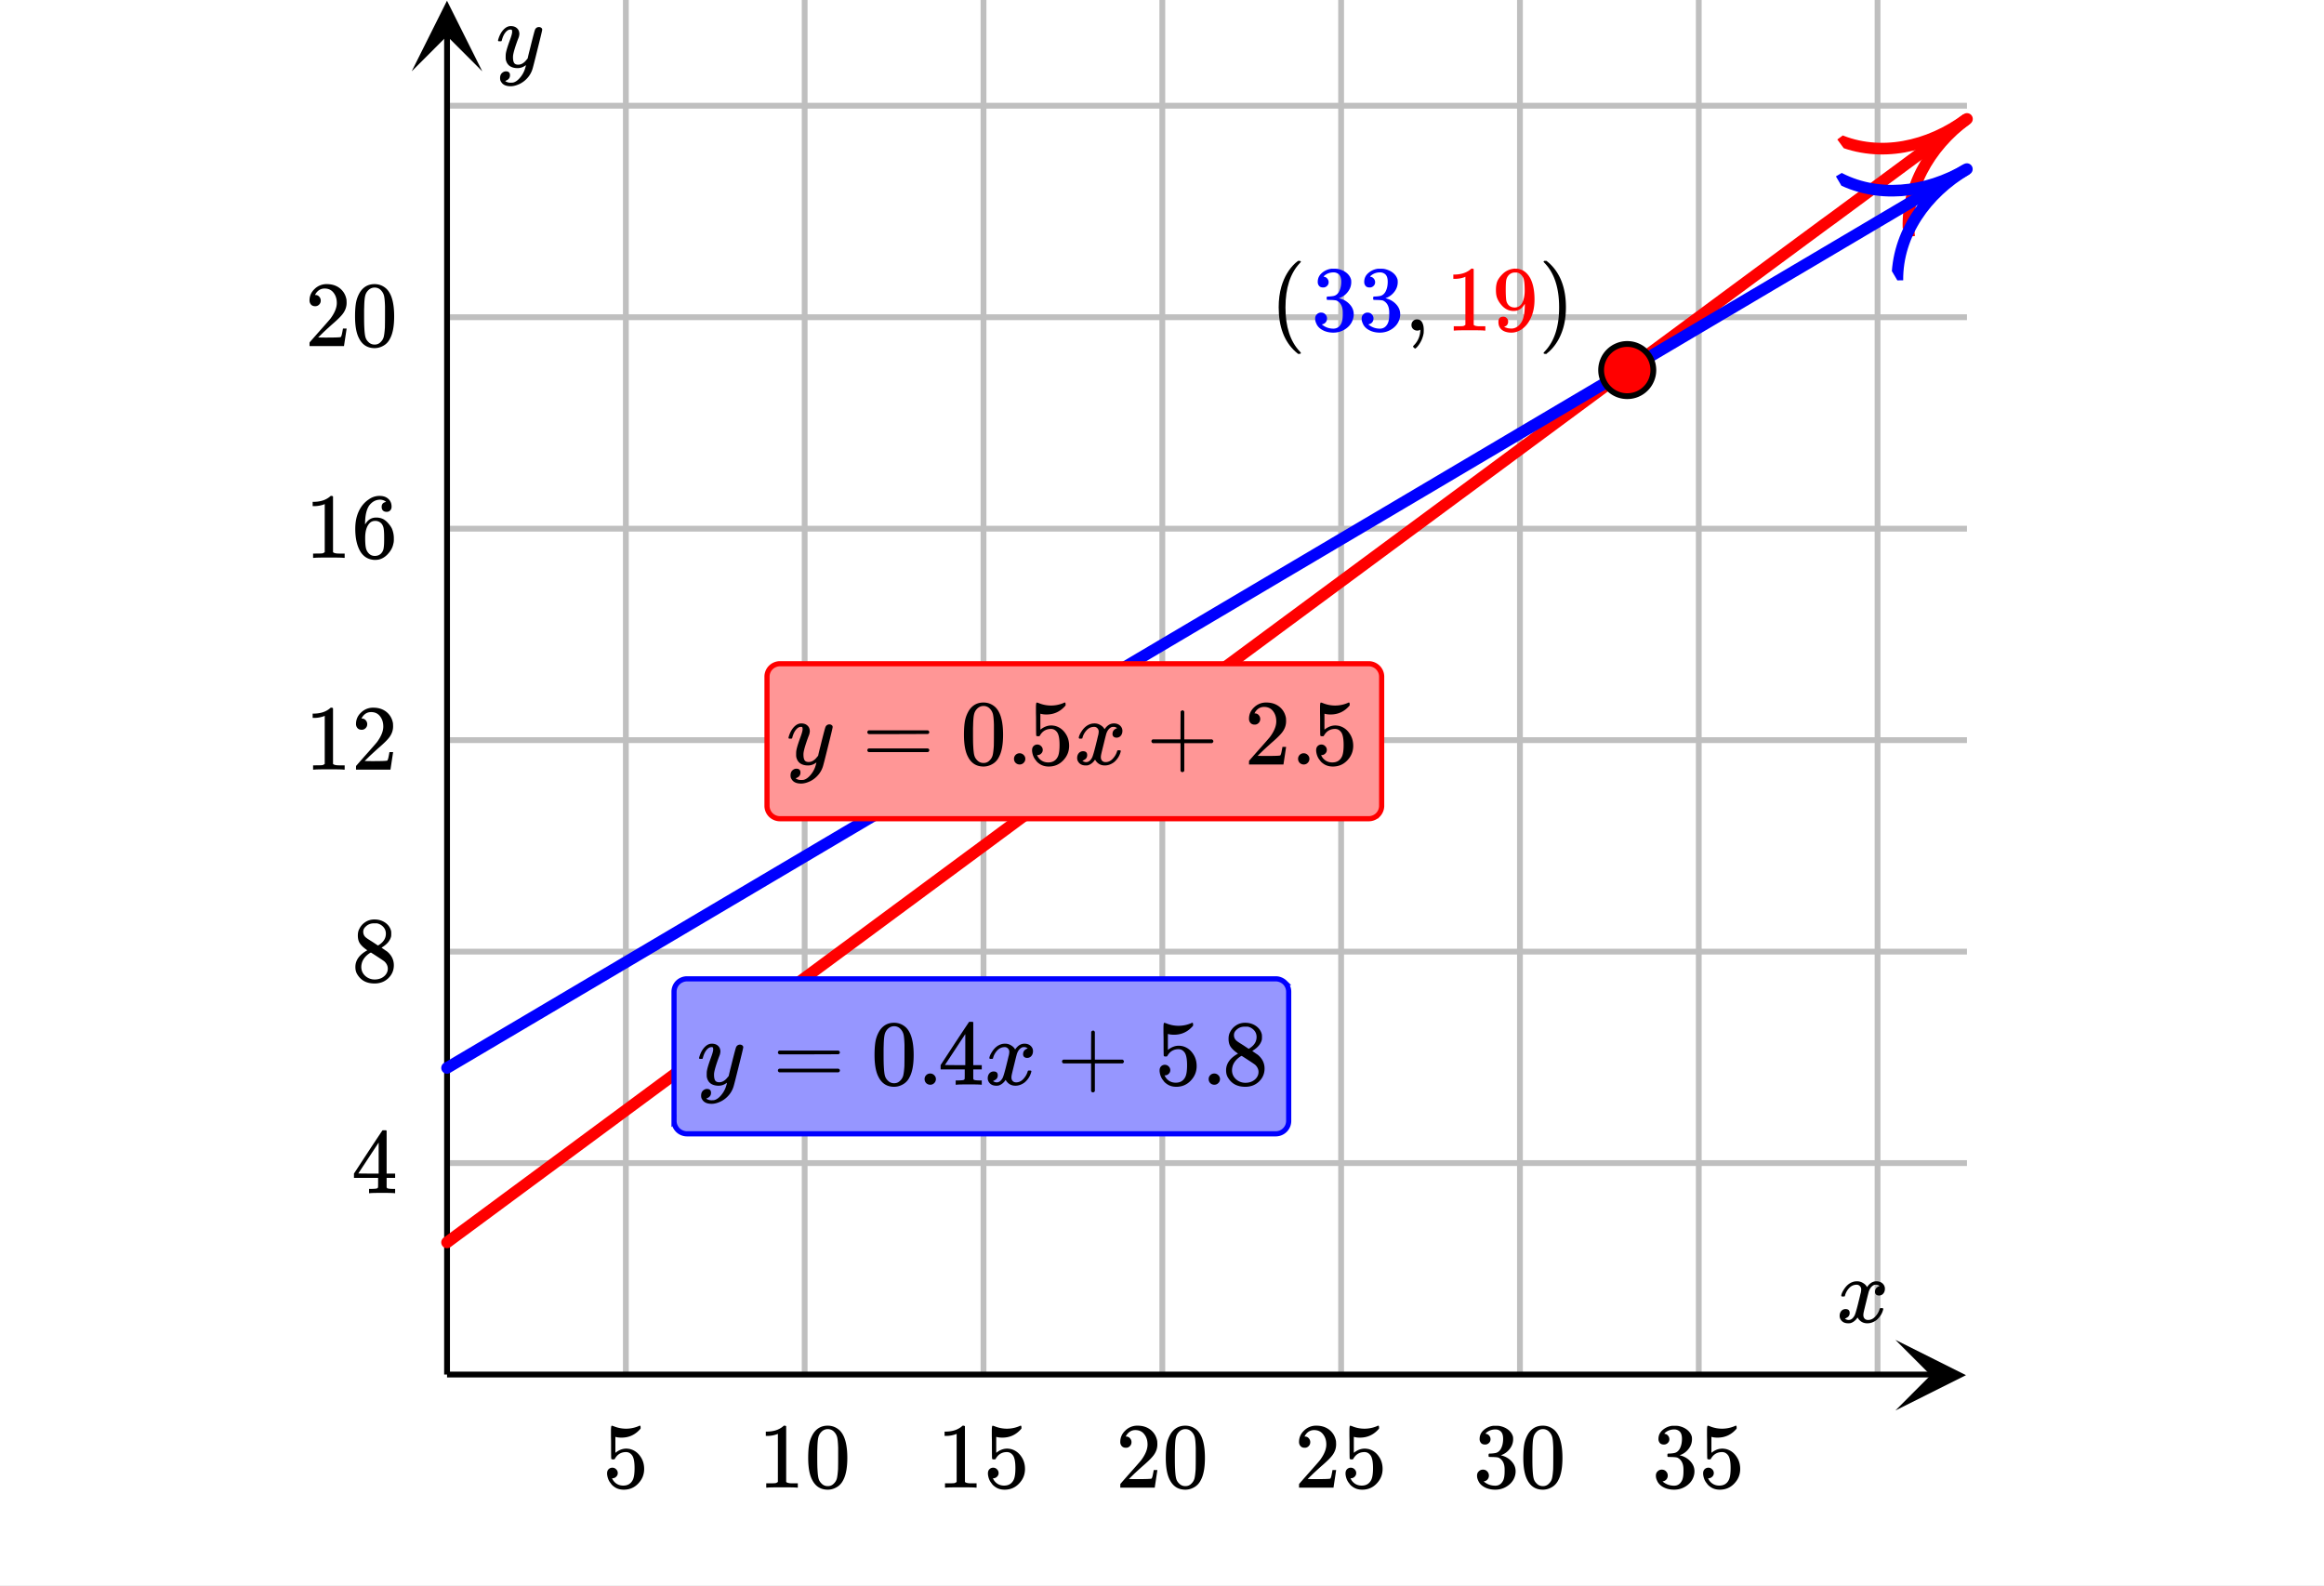 <svg xmlns="http://www.w3.org/2000/svg" xmlns:xlink="http://www.w3.org/1999/xlink" width="449.28" height="306.56" viewBox="0 0 336.96 229.92"><rect x="0" y="0" width="336.96" height="229.92" fill="#333333" stroke="none"/><defs><symbol overflow="visible" id="h"><path d="M6.234-5.813c.125 0 .227.04.313.11.094.062.14.152.14.266 0 .117-.226 1.058-.671 2.828C5.578-.836 5.328.133 5.266.312a3.459 3.459 0 0 1-.688 1.22 3.641 3.641 0 0 1-1.11.874c-.491.239-.945.36-1.359.36-.687 0-1.152-.22-1.39-.657-.094-.125-.14-.304-.14-.53 0-.306.085-.544.265-.72.187-.168.379-.25.578-.25.394 0 .594.188.594.563 0 .332-.157.578-.47.734a.298.298 0 0 1-.062.032.295.295 0 0 0-.078.03c-.011.009-.023.016-.031.016L1.328 2c.031.05.129.11.297.172.133.05.273.078.422.078h.11c.155 0 .273-.012.359-.031.332-.094.648-.324.953-.688A3.69 3.69 0 0 0 4.188.25c.093-.3.14-.477.14-.531 0-.008-.012-.004-.031.015a.358.358 0 0 1-.078.047c-.336.239-.703.36-1.11.36-.46 0-.84-.106-1.14-.313-.293-.219-.48-.531-.563-.937a2.932 2.932 0 0 1-.015-.407c0-.218.007-.382.03-.5.063-.394.266-1.054.61-1.984.196-.531.297-.898.297-1.11a.838.838 0 0 0-.031-.265c-.024-.05-.074-.078-.156-.078h-.063c-.21 0-.406.094-.594.281-.293.293-.511.727-.656 1.297 0 .012-.008.027-.015.047a.188.188 0 0 1-.032.047l-.015.015c-.012.012-.028.016-.047.016h-.36C.305-3.8.281-3.836.281-3.86a.97.97 0 0 1 .047-.203c.188-.625.469-1.113.844-1.468.3-.282.617-.422.953-.422.383 0 .688.105.906.312.227.2.344.485.344.86-.023.168-.04.261-.047.281 0 .055-.07.246-.203.578-.367 1-.586 1.735-.656 2.203a1.857 1.857 0 0 0-.016.297c0 .344.05.61.156.797.114.18.313.266.594.266.207 0 .406-.051.594-.157a1.84 1.84 0 0 0 .422-.328c.093-.101.21-.242.36-.422a32.833 32.833 0 0 1 .25-1.063c.093-.35.175-.687.25-1 .343-1.35.534-2.062.577-2.124a.592.592 0 0 1 .578-.36zm0 0"/></symbol><symbol overflow="visible" id="m"><path d="M.781-3.75C.727-3.8.703-3.848.703-3.89c.031-.25.172-.563.422-.938.414-.633.941-1.004 1.578-1.11.133-.007.235-.015.297-.015.313 0 .598.086.86.25.269.156.46.355.578.594.113-.157.187-.25.218-.282.332-.375.711-.562 1.14-.562.364 0 .661.105.891.312.227.211.344.465.344.766 0 .281-.078.516-.234.703a.776.776 0 0 1-.625.281.64.64 0 0 1-.422-.14.521.521 0 0 1-.156-.39c0-.415.222-.696.672-.845a.58.58 0 0 0-.141-.093.705.705 0 0 0-.39-.094.91.91 0 0 0-.266.031c-.336.149-.586.445-.75.89-.032.075-.164.579-.39 1.516-.231.93-.356 1.45-.376 1.563a1.827 1.827 0 0 0-.047.406c0 .211.063.383.188.516.125.125.289.187.5.187.383 0 .726-.16 1.031-.484.3-.32.508-.676.625-1.063.02-.082.04-.129.063-.14.03-.02.109-.031.234-.031.164 0 .25.039.25.109 0 .012-.012.058-.031.14-.149.563-.461 1.055-.938 1.47-.43.323-.875.484-1.344.484-.625 0-1.101-.282-1.421-.844-.262.406-.594.68-1 .812-.086.02-.2.032-.344.032-.524 0-.89-.188-1.11-.563a.953.953 0 0 1-.14-.531c0-.27.078-.5.234-.688a.798.798 0 0 1 .625-.28c.395 0 .594.187.594.562 0 .336-.164.574-.484.718a.359.359 0 0 1-.063.047l-.078.031c-.012.012-.024.016-.031.016h-.032c0 .031.063.074.188.125a.817.817 0 0 0 .36.078c.32 0 .597-.203.827-.61.102-.163.282-.75.532-1.75.05-.206.109-.437.171-.687.063-.257.11-.457.141-.593.031-.133.05-.211.063-.235a2.86 2.86 0 0 0 .078-.531.678.678 0 0 0-.188-.5.613.613 0 0 0-.484-.203c-.406 0-.762.156-1.063.469a2.562 2.562 0 0 0-.609 1.078c-.012.074-.031.12-.063.14a.752.752 0 0 1-.218.016zm0 0"/></symbol><symbol overflow="visible" id="i"><path d="M.75-4.672c0-.125.063-.219.188-.281H9.53c.133.062.203.156.203.281 0 .094-.062.18-.187.25l-4.281.016H.969C.82-4.457.75-4.546.75-4.672zm0 2.61c0-.133.07-.223.219-.266h8.578a.249.249 0 0 0 .062.047l.063.047c.02.011.035.039.047.078.008.031.015.062.015.094 0 .117-.07.203-.203.265H.937C.813-1.859.75-1.945.75-2.063zm0 0"/></symbol><symbol overflow="visible" id="j"><path d="M1.297-7.89c.5-.727 1.187-1.094 2.062-1.094.657 0 1.227.226 1.72.671.25.243.456.547.624.922.332.75.5 1.778.5 3.079 0 1.398-.195 2.46-.578 3.187-.25.523-.621.902-1.11 1.14a2.534 2.534 0 0 1-1.14.282c-1.031 0-1.79-.473-2.266-1.422-.386-.727-.578-1.79-.578-3.188 0-.832.051-1.519.156-2.062a4.48 4.48 0 0 1 .61-1.516zm3.031-.157a1.24 1.24 0 0 0-.953-.437c-.375 0-.7.148-.969.437-.199.211-.336.465-.406.766-.074.293-.121.797-.14 1.515 0 .063-.008.246-.016.547v.735c0 .855.008 1.453.031 1.796.031.637.082 1.09.156 1.36.07.273.207.508.406.703.25.273.563.406.938.406.363 0 .664-.133.906-.406.196-.195.332-.43.407-.703.07-.27.128-.723.171-1.36.008-.343.016-.94.016-1.796v-.735-.547c-.023-.718-.07-1.222-.14-1.515-.075-.301-.212-.555-.407-.766zm0 0"/></symbol><symbol overflow="visible" id="k"><path d="M1.047-.813a.79.79 0 0 1 .234-.578.783.783 0 0 1 .578-.234.79.79 0 0 1 .594.25c.156.156.235.34.235.547a.784.784 0 0 1-.25.594.767.767 0 0 1-.563.234.832.832 0 0 1-.594-.234.815.815 0 0 1-.234-.579zm0 0"/></symbol><symbol overflow="visible" id="l"><path d="M1.438-2.89a.72.72 0 0 1 .546.234.72.72 0 0 1 .235.547c0 .21-.078.386-.235.53a.73.73 0 0 1-.515.22h-.094l.047.062c.133.293.336.531.61.719.28.187.609.281.984.281.644 0 1.101-.27 1.375-.812.175-.332.265-.907.265-1.72 0-.925-.125-1.55-.375-1.874-.23-.3-.515-.453-.86-.453-.698 0-1.23.308-1.593.922a.312.312 0 0 1-.094.125.761.761 0 0 1-.203.015c-.148 0-.23-.031-.25-.093-.023-.032-.031-.817-.031-2.36 0-.258-.008-.57-.016-.937v-.72c0-.5.032-.75.094-.75a.047.047 0 0 1 .047-.03l.25.078a4.646 4.646 0 0 0 3.625-.016.402.402 0 0 1 .172-.062c.07 0 .11.086.11.25v.171C4.8-7.686 3.878-7.25 2.765-7.25c-.282 0-.532-.023-.75-.078l-.141-.031v2.312c.508-.406 1.035-.61 1.578-.61.164 0 .348.024.547.063.602.157 1.094.5 1.469 1.032.383.523.578 1.14.578 1.859 0 .812-.29 1.515-.86 2.11-.562.593-1.261.89-2.093.89C2.52.297 2.035.14 1.64-.172a1.618 1.618 0 0 1-.438-.453C.93-.945.758-1.348.687-1.828c0-.02-.007-.055-.015-.11v-.14c0-.25.07-.445.219-.594a.745.745 0 0 1 .546-.219zm0 0"/></symbol><symbol overflow="visible" id="n"><path d="M.938-3.094C.813-3.164.75-3.258.75-3.375c0-.113.063-.203.188-.266h4.03v-2.015l.016-2.032c.094-.113.18-.171.266-.171.113 0 .203.07.266.203v4.015H9.53c.133.075.203.168.203.282 0 .105-.07.195-.203.265H5.516V.922c-.063.125-.157.187-.282.187-.117 0-.203-.062-.265-.187v-4.016zm0 0"/></symbol><symbol overflow="visible" id="o"><path d="M1.484-5.781c-.25 0-.449-.078-.593-.235a.872.872 0 0 1-.22-.609c0-.645.243-1.195.735-1.656a2.46 2.46 0 0 1 1.766-.703c.77 0 1.41.21 1.922.625.508.418.82.964.937 1.64.008.168.016.32.016.453 0 .524-.156 1.012-.469 1.47-.25.374-.758.89-1.516 1.546-.324.281-.777.695-1.359 1.234l-.781.766 1.016.016c1.414 0 2.164-.024 2.25-.079.039-.007.085-.101.14-.28.031-.095.094-.4.188-.923v-.03h.53v.03l-.374 2.47V0h-5v-.25c0-.188.008-.29.031-.313.008-.007.383-.437 1.125-1.28.977-1.095 1.61-1.813 1.89-2.157.602-.82.907-1.57.907-2.25 0-.594-.156-1.086-.469-1.484-.312-.407-.746-.61-1.297-.61-.523 0-.945.235-1.265.703-.024.032-.047.079-.078.141a.274.274 0 0 0-.047.078c0 .012.02.016.062.016a.68.68 0 0 1 .547.25.801.801 0 0 1 .219.562c0 .23-.078.422-.235.578a.76.76 0 0 1-.578.235zm0 0"/></symbol><symbol overflow="visible" id="p"><path d="M6.234 0c-.125-.031-.71-.047-1.75-.047-1.074 0-1.671.016-1.796.047h-.126v-.625h.422c.383-.008.618-.031.704-.063a.286.286 0 0 0 .171-.14c.008-.008.016-.25.016-.719v-.672h-3.5v-.625l2.031-3.11A431.58 431.58 0 0 1 4.5-9.108c.02-.008.113-.016.281-.016h.25l.078.078v6.203h1.235v.625H5.109V-.89a.25.25 0 0 0 .079.157c.07.062.328.101.765.109h.39V0zm-2.28-2.844v-4.5L1-2.859l1.469.015zm0 0"/></symbol><symbol overflow="visible" id="q"><path d="M2.313-4.516c-.438-.289-.778-.593-1.016-.906-.242-.312-.36-.723-.36-1.234 0-.383.07-.707.22-.969.195-.406.488-.734.874-.984.383-.25.82-.375 1.313-.375.613 0 1.144.164 1.594.484.445.324.722.734.828 1.234.007.055.015.164.015.329 0 .199-.008.328-.015.39-.137.594-.547 1.11-1.235 1.547l-.156.11c.5.343.758.523.781.53.664.544 1 1.215 1 2.016 0 .73-.265 1.356-.797 1.875-.53.508-1.199.766-2 .766C2.254.297 1.441-.11.922-.922c-.23-.32-.344-.71-.344-1.172 0-.976.578-1.785 1.735-2.422zM5-6.922c0-.383-.125-.71-.375-.984a1.69 1.69 0 0 0-.922-.516h-.437c-.48 0-.883.164-1.204.485-.23.21-.343.453-.343.734 0 .387.164.695.5.922.039.043.328.23.86.562l.78.516c.008-.008.067-.047.172-.11a2.95 2.95 0 0 0 .25-.187C4.758-5.883 5-6.36 5-6.922zM1.437-2.109c0 .523.192.96.579 1.312a2.01 2.01 0 0 0 1.359.516c.363 0 .695-.07 1-.219.3-.156.531-.36.688-.61.144-.226.218-.472.218-.734 0-.383-.156-.726-.468-1.031-.075-.07-.45-.328-1.125-.766l-.407-.265C3.133-4 3.02-4.07 2.937-4.125l-.109-.063-.156.079c-.563.367-.938.812-1.125 1.343-.074.243-.11.461-.11.657zm0 0"/></symbol><symbol overflow="visible" id="r"><path d="M5.61 0c-.157-.031-.872-.047-2.141-.047C2.207-.047 1.5-.03 1.344 0h-.157v-.625h.344c.52 0 .86-.008 1.016-.031.07-.008.18-.067.328-.172v-6.969c-.023 0-.059.016-.11.047a4.134 4.134 0 0 1-1.39.25h-.25v-.625h.25c.758-.02 1.39-.188 1.89-.5a2.46 2.46 0 0 0 .422-.313c.008-.03.063-.046.157-.046a.36.36 0 0 1 .234.078v8.078c.133.137.43.203.89.203h.798V0zm0 0"/></symbol><symbol overflow="visible" id="s"><path d="M1.719-6.25c-.25 0-.446-.07-.578-.219a.863.863 0 0 1-.204-.593c0-.508.196-.938.594-1.282a2.566 2.566 0 0 1 1.407-.625h.203c.312 0 .507.008.593.016.301.043.602.137.907.281.593.305.968.727 1.125 1.266.02.093.03.218.03.375 0 .523-.167.996-.5 1.422-.323.418-.73.714-1.218.89-.055.024-.055.04 0 .047.008 0 .05.012.125.031.55.157 1.016.446 1.39.86.376.418.563.89.563 1.422 0 .367-.086.718-.25 1.062-.218.461-.574.84-1.062 1.14-.492.302-1.04.454-1.64.454-.595 0-1.122-.125-1.579-.375-.46-.25-.766-.586-.922-1.016a1.45 1.45 0 0 1-.14-.656c0-.25.082-.453.25-.61a.831.831 0 0 1 .609-.25c.25 0 .453.087.61.25.163.169.25.372.25.61 0 .21-.063.39-.188.547a.768.768 0 0 1-.469.281l-.094.031c.489.407 1.047.61 1.672.61.5 0 .875-.239 1.125-.719.156-.29.234-.742.234-1.36v-.265c0-.852-.292-1.426-.875-1.719-.124-.05-.398-.082-.812-.093l-.563-.016-.046-.031c-.024-.02-.032-.086-.032-.204 0-.113.008-.18.032-.203.03-.03.054-.046.078-.046.25 0 .508-.02.781-.063.395-.05.695-.27.906-.656.207-.395.313-.867.313-1.422 0-.582-.157-.973-.469-1.172a1.131 1.131 0 0 0-.64-.188c-.45 0-.844.122-1.188.36l-.125.094a.671.671 0 0 0-.094.109l-.047.047a.88.88 0 0 0 .094.031c.176.024.328.11.453.266.125.148.188.32.188.515a.715.715 0 0 1-.235.547.76.76 0 0 1-.562.219zm0 0"/></symbol><symbol overflow="visible" id="t"><path d="M5.031-8.11c-.199-.195-.48-.304-.843-.328-.625 0-1.153.274-1.579.813-.418.586-.625 1.492-.625 2.719L2-4.86l.11-.172c.363-.54.859-.813 1.484-.813.414 0 .781.09 1.094.266a2.6 2.6 0 0 1 .64.547c.219.242.395.492.531.75.196.449.297.933.297 1.453v.234c0 .211-.027.403-.078.578-.105.532-.383 1.032-.828 1.5-.387.407-.82.66-1.297.766a2.688 2.688 0 0 1-.547.047c-.168 0-.32-.016-.453-.047-.668-.125-1.2-.484-1.594-1.078C.83-1.66.563-2.79.563-4.218c0-.97.171-1.817.515-2.548.344-.726.82-1.296 1.438-1.703a2.62 2.62 0 0 1 1.562-.515c.531 0 .953.14 1.266.421.32.282.484.665.484 1.141 0 .23-.07.414-.203.547-.125.137-.297.203-.516.203-.218 0-.398-.062-.53-.187-.126-.125-.188-.301-.188-.532 0-.406.21-.644.64-.718zm-.593 3.235a1.18 1.18 0 0 0-.97-.484c-.335 0-.605.105-.812.312C2.22-4.597 2-3.883 2-2.907c0 .794.05 1.345.156 1.657.094.273.242.5.453.688.22.187.477.28.782.28.457 0 .804-.171 1.046-.515.133-.187.22-.41.25-.672.04-.258.063-.64.063-1.14v-.422c0-.508-.023-.895-.063-1.156a1.566 1.566 0 0 0-.25-.688zm0 0"/></symbol><symbol overflow="visible" id="u"><path d="M4.484 3.25c0 .082-.078.125-.234.125h-.172l-.39-.328C2.07 1.578 1.265-.563 1.265-3.375c0-1.094.129-2.094.39-3C2.07-7.789 2.75-8.93 3.688-9.797c.07-.05.144-.11.218-.172.082-.07.14-.117.172-.14h.172c.102 0 .164.015.188.046.03.024.046.047.046.079 0 .03-.046.093-.14.187C2.945-8.317 2.25-6.172 2.25-3.359c0 2.804.695 4.937 2.094 6.406.093.101.14.172.14.203zm0 0"/></symbol><symbol overflow="visible" id="v"><path d="M1.281-.234a.767.767 0 0 1-.234-.563c0-.226.07-.422.219-.578a.768.768 0 0 1 .578-.25c.343 0 .593.148.75.438.156.28.234.64.234 1.078a8.8 8.8 0 0 1-.015.468 4.012 4.012 0 0 1-.985 2.063c-.137.125-.219.187-.25.187s-.09-.043-.172-.125c-.086-.074-.125-.132-.125-.171 0-.043.047-.11.14-.204.552-.562.852-1.25.907-2.062v-.172c-.012 0-.039.016-.078.047A.829.829 0 0 1 1.89 0a.85.85 0 0 1-.609-.234zm0 0"/></symbol><symbol overflow="visible" id="w"><path d="M2.328-1.297a.76.76 0 0 1-.14.469.597.597 0 0 1-.36.234l-.062.016c0 .012.03.039.093.078a.289.289 0 0 0 .157.063c.195.093.453.14.765.14.164 0 .281-.008.344-.031.438-.102.8-.379 1.094-.828.351-.508.531-1.383.531-2.625v-.094l-.078.11c-.367.617-.883.921-1.547.921-.719 0-1.328-.312-1.828-.937a3.351 3.351 0 0 1-.563-.938c-.117-.3-.171-.687-.171-1.156 0-.52.066-.945.203-1.281.144-.332.39-.672.734-1.016a2.658 2.658 0 0 1 1.672-.797l.031-.015h.078c.008 0 .035.007.078.015h.11c.187 0 .316.012.39.031.727.157 1.297.622 1.704 1.391.394.781.593 1.797.593 3.047 0 1.262-.273 2.324-.812 3.188a3.582 3.582 0 0 1-1.14 1.187c-.45.281-.915.422-1.391.422-.575 0-1.032-.133-1.376-.39C1.095-.364.922-.75.922-1.25c0-.508.234-.766.703-.766.207 0 .375.07.5.204a.676.676 0 0 1 .203.515zm1.36-7.11a4.146 4.146 0 0 0-.376-.015c-.335 0-.624.121-.874.36a1.5 1.5 0 0 0-.376.718c-.054.274-.078.735-.078 1.39 0 .618.02 1.106.063 1.47.039.336.172.609.39.828.227.21.516.312.86.312h.047c.488-.039.844-.289 1.062-.75.219-.468.328-1.035.328-1.703 0-.695-.039-1.203-.109-1.516A1.36 1.36 0 0 0 4.297-8a1.248 1.248 0 0 0-.61-.406zm0 0"/></symbol><symbol overflow="visible" id="x"><path d="M.813-10.094l.046-.015h.297l.375.312C3.156-8.317 3.97-6.176 3.97-3.375c0 1.105-.133 2.105-.39 3C3.16 1.039 2.476 2.18 1.53 3.047c-.062.05-.136.11-.218.172-.075.07-.125.125-.157.156H1a.547.547 0 0 1-.219-.031c-.031-.024-.047-.07-.047-.14.008 0 .063-.06.157-.173C2.285 1.582 2.984-.55 2.984-3.375c0-2.82-.699-4.957-2.093-6.406-.094-.102-.149-.16-.157-.172 0-.07.024-.117.079-.14zm0 0"/></symbol><clipPath id="a"><path d="M0 0h336.96v229.91H0zm0 0"/></clipPath><clipPath id="b"><path d="M274.816 194.254H286V205h-11.184zm0 0"/></clipPath><clipPath id="c"><path d="M59.691 0H70v10.344H59.691zm0 0"/></clipPath><clipPath id="d"><path d="M266 7h29v37h-29zm0 0"/></clipPath><clipPath id="e"><path d="M266.395 20.223l30.488-22.547 22.535 30.508L288.93 50.73zm0 0"/></clipPath><clipPath id="f"><path d="M266 15h29v36h-29zm0 0"/></clipPath><clipPath id="g"><path d="M266.191 25.574l32.633-19.308 19.297 32.656-32.637 19.305zm0 0"/></clipPath></defs><g clip-path="url(#a)" fill="#fff"><path d="M0 0h337v229.91H0zm0 0"/><path d="M0 0h337v229.91H0zm0 0"/></g><path d="M121.153 266.065V0M155.767 266.065V0M190.386 266.065V0M225 266.065V0M259.614 266.065V0M294.233 266.065V0M328.847 266.065V0M363.46 266.065V0M86.54 225.134h294.227M86.54 184.202h294.227M86.54 143.265h294.227M86.54 102.334h294.227M86.54 61.402h294.227M86.54 20.466h294.227" transform="scale(.749 .749)" fill="none" stroke-width="1.125" stroke="gray" stroke-opacity=".502"/><path d="M86.54 266.065h287.394" transform="scale(.749 .749)" fill="none" stroke-width="1.125" stroke="#000"/><g clip-path="url(#b)"><path d="M274.816 194.254l10.235 5.121-10.235 5.121 5.118-5.121zm0 0"/></g><path d="M86.54 266.065V6.835" transform="scale(.749 .749)" fill="none" stroke-width="1.125" stroke="#000"/><g clip-path="url(#c)"><path d="M59.691 10.344L64.81.102l5.117 10.242-5.117-5.121zm0 0"/></g><path d="M86.54 240.486l1.971-1.46 3.954-2.92 1.972-1.459 1.977-1.46 1.971-1.46 1.977-1.459 1.972-1.46 3.954-2.918 1.971-1.46 1.977-1.46 1.972-1.46 1.977-1.459 1.971-1.46 3.954-2.919 1.972-1.46 1.977-1.459 1.971-1.46 3.954-2.919 1.972-1.46 1.977-1.459 1.971-1.46 1.977-1.46 1.972-1.459 3.954-2.919 1.971-1.46 1.977-1.46 1.972-1.454 3.954-2.919 1.971-1.46 1.977-1.459 1.972-1.46 1.977-1.46 1.972-1.459 3.953-2.919 1.972-1.46 1.977-1.46 1.972-1.459 3.953-2.919 1.972-1.46 1.977-1.46 1.972-1.459 1.976-1.46 1.972-1.46 3.954-2.918 1.972-1.46 1.976-1.46 1.972-1.46 1.977-1.459 1.972-1.46 3.953-2.919 1.972-1.46 1.977-1.459 1.972-1.46 3.953-2.919 1.972-1.454 1.977-1.46 1.972-1.46 1.977-1.459 1.971-1.46 3.954-2.919 1.972-1.46 1.977-1.459 1.971-1.46 3.954-2.919 1.972-1.46 1.977-1.459 1.971-1.46 1.977-1.459 1.972-1.46 3.954-2.919 1.971-1.46 1.977-1.459 1.972-1.46 3.954-2.919 1.971-1.46 1.977-1.46 1.972-1.459 1.977-1.46 1.971-1.459 3.954-2.92 1.972-1.459 1.977-1.46 1.971-1.459 1.977-1.454 1.972-1.46 3.954-2.92 1.971-1.459 1.977-1.46 1.972-1.459 3.954-2.92 1.971-1.459 1.977-1.46 1.972-1.459 1.977-1.46 1.972-1.46 3.953-2.918 1.972-1.46 1.977-1.46 1.972-1.46 3.953-2.918 1.972-1.46 1.977-1.46 1.972-1.46 1.976-1.459 1.972-1.46 3.954-2.919 1.972-1.46 1.976-1.459 1.972-1.46 3.954-2.919 1.972-1.46 1.976-1.454 1.972-1.46L355.1 42l1.972-1.46 3.953-2.919 1.972-1.46 1.977-1.459 1.972-1.46 1.977-1.46 1.971-1.459 3.954-2.919 1.972-1.46 1.977-1.46 1.971-1.459" transform="scale(.749 .749)" fill="none" stroke-width="2.25" stroke-linecap="round" stroke-linejoin="round" stroke="red"/><g clip-path="url(#d)"><g clip-path="url(#e)"><path d="M10 5.2c-4.04 0-7.99 1.721-10 5.19M0 0c2.01 3.47 5.96 5.2 10 5.2" transform="matrix(1.355 -1.002 1.002 1.356 266.395 20.224)" fill="none" stroke="red"/></g></g><path d="M86.54 206.711l1.971-1.167 3.954-2.336 1.972-1.167 1.977-1.168 1.971-1.163 1.977-1.167 1.972-1.168 3.954-2.335 1.971-1.168 1.977-1.168 1.972-1.167 1.977-1.168 1.971-1.168 3.954-2.335 1.972-1.168 1.977-1.167 1.971-1.168 3.954-2.335 1.972-1.168 1.977-1.168 1.971-1.168 1.977-1.167 1.972-1.168 3.954-2.335 1.971-1.168 1.977-1.168 1.972-1.167 3.954-2.336 1.971-1.167 1.977-1.168 1.972-1.168 1.977-1.167 1.972-1.168 3.953-2.335 1.972-1.168 1.977-1.168 1.972-1.168 3.953-2.335 1.972-1.168 1.977-1.162 1.972-1.168 1.976-1.167 1.972-1.168 3.954-2.335 1.972-1.168 1.976-1.168 1.972-1.168 1.977-1.167 1.972-1.168 3.953-2.335 1.972-1.168 1.977-1.168 1.972-1.167 3.953-2.336 1.972-1.167 1.977-1.168 1.972-1.168 1.977-1.167 1.971-1.168 3.954-2.335 1.972-1.168 1.977-1.168 1.971-1.168 3.954-2.335 1.972-1.168 1.977-1.167 1.971-1.168 1.977-1.168 1.972-1.167 3.954-2.336 1.971-1.167 1.977-1.168 1.972-1.168 3.954-2.335 1.971-1.168 1.977-1.162 1.972-1.168 1.977-1.168 1.971-1.167 3.954-2.336 1.972-1.167 1.977-1.168 1.971-1.168 1.977-1.167 1.972-1.168 3.954-2.335 1.971-1.168 1.977-1.168 1.972-1.168 3.954-2.335 1.971-1.168 1.977-1.167 1.972-1.168 1.977-1.168 1.972-1.167 3.953-2.336 1.972-1.167 1.977-1.168 1.972-1.168 3.953-2.335 1.972-1.168 1.977-1.167 1.972-1.168 1.976-1.168 1.972-1.168 3.954-2.335 1.972-1.168 1.976-1.167 1.972-1.168 3.954-2.335 1.972-1.163 1.976-1.167 1.972-1.168 1.977-1.168 1.972-1.168 3.953-2.335 1.972-1.168 1.977-1.167 1.972-1.168 1.977-1.168 1.971-1.167 3.954-2.336 1.972-1.167 1.977-1.168 1.971-1.168" transform="scale(.749 .749)" fill="none" stroke-width="2.25" stroke-linecap="round" stroke-linejoin="round" stroke="#00f"/><g clip-path="url(#f)"><g clip-path="url(#g)"><path d="M10 5.2c-4.04-.001-7.99 1.72-10 5.19M0 .002C2.01 3.47 5.96 5.2 10 5.2" transform="matrix(1.45 -.858 .858 1.451 266.19 25.573)" fill="none" stroke="#00f"/></g></g><path d="M320.052 71.635c0 .668-.13 1.314-.386 1.93a4.983 4.983 0 0 1-1.095 1.641 5.022 5.022 0 0 1-3.573 1.475 5.016 5.016 0 0 1-3.568-1.475 4.983 4.983 0 0 1-1.095-1.642 5.019 5.019 0 0 1 0-3.863c.255-.62.62-1.167 1.095-1.636a4.965 4.965 0 0 1 1.638-1.095 4.926 4.926 0 0 1 1.93-.386c.673 0 1.314.125 1.935.386.62.255 1.163.62 1.638 1.095.475.469.84 1.016 1.095 1.636.256.62.386 1.262.386 1.934zm0 0" transform="scale(.749 .749)" fill="red" stroke-width="1.125" stroke="#000"/><path d="M111.21 116.828V98.105c0-.25.048-.488.142-.718.097-.227.23-.43.406-.606.176-.176.379-.312.61-.406.226-.094.464-.145.714-.145h85.375a1.884 1.884 0 0 1 1.727 1.157c.097.23.144.468.144.718v18.723c0 .246-.047.485-.144.715-.094.23-.23.434-.403.61a1.882 1.882 0 0 1-.61.402c-.23.097-.468.144-.714.144h-85.375c-.25 0-.488-.047-.715-.144a1.882 1.882 0 0 1-.61-.403 1.88 1.88 0 0 1-.547-1.324zm0 0" fill="#ff9696" stroke="red" stroke-width=".749"/><use xlink:href="#h" x="114.042" y="110.836"/><use xlink:href="#i" x="125.006" y="110.836"/><use xlink:href="#j" x="139.235" y="110.836"/><use xlink:href="#k" x="145.975" y="110.836"/><use xlink:href="#l" x="148.97" y="110.836"/><use xlink:href="#m" x="155.71" y="110.836"/><use xlink:href="#n" x="166.195" y="110.836"/><use xlink:href="#o" x="180.424" y="110.836"/><use xlink:href="#k" x="187.164" y="110.836"/><use xlink:href="#l" x="190.159" y="110.836"/><path d="M97.73 162.508v-18.723a1.88 1.88 0 0 1 .547-1.324c.176-.172.38-.309.61-.402.226-.098.468-.145.715-.145h85.375c.246 0 .484.047.714.145.23.093.434.23.61.402a1.88 1.88 0 0 1 .547 1.324v18.723c0 .25-.047.488-.141.719a1.92 1.92 0 0 1-.406.605 1.884 1.884 0 0 1-1.324.55H99.602a1.87 1.87 0 0 1-.715-.144 1.832 1.832 0 0 1-.61-.406 1.92 1.92 0 0 1-.406-.605 1.885 1.885 0 0 1-.14-.72zm0 0" fill="#9696ff" stroke="#00f" stroke-width=".749"/><use xlink:href="#h" x="101.077" y="157.267"/><use xlink:href="#i" x="112.041" y="157.267"/><use xlink:href="#j" x="126.27" y="157.267"/><use xlink:href="#k" x="133.01" y="157.267"/><use xlink:href="#p" x="136.005" y="157.267"/><use xlink:href="#m" x="142.745" y="157.267"/><use xlink:href="#n" x="153.23" y="157.267"/><use xlink:href="#l" x="167.459" y="157.267"/><use xlink:href="#k" x="174.199" y="157.267"/><use xlink:href="#q" x="177.194" y="157.267"/><use xlink:href="#m" x="266.265" y="191.716"/><use xlink:href="#l" x="87.351" y="215.68"/><use xlink:href="#r" x="109.911" y="215.68"/><use xlink:href="#j" x="116.651" y="215.68"/><use xlink:href="#r" x="135.83" y="215.68"/><use xlink:href="#l" x="142.57" y="215.68"/><use xlink:href="#o" x="161.76" y="215.68"/><use xlink:href="#j" x="168.5" y="215.68"/><use xlink:href="#o" x="187.679" y="215.68"/><use xlink:href="#l" x="194.419" y="215.68"/><use xlink:href="#s" x="213.597" y="215.68"/><use xlink:href="#j" x="220.337" y="215.68"/><use xlink:href="#s" x="239.527" y="215.68"/><use xlink:href="#l" x="246.267" y="215.68"/><use xlink:href="#h" x="71.928" y="9.736"/><use xlink:href="#p" x="50.948" y="172.993"/><use xlink:href="#q" x="50.948" y="142.289"/><use xlink:href="#r" x="44.208" y="111.584"/><use xlink:href="#o" x="50.948" y="111.584"/><use xlink:href="#r" x="44.208" y="80.88"/><use xlink:href="#t" x="50.948" y="80.88"/><use xlink:href="#o" x="44.208" y="50.176"/><use xlink:href="#j" x="50.948" y="50.176"/><use xlink:href="#u" x="184.133" y="47.929"/><use xlink:href="#s" x="190.124" y="47.929" fill="#00f"/><use xlink:href="#s" x="196.864" y="47.929" fill="#00f"/><use xlink:href="#v" x="203.604" y="47.929"/><use xlink:href="#r" x="209.595" y="47.929" fill="red"/><use xlink:href="#w" x="216.335" y="47.929" fill="red"/><use xlink:href="#x" x="223.075" y="47.929"/></svg>